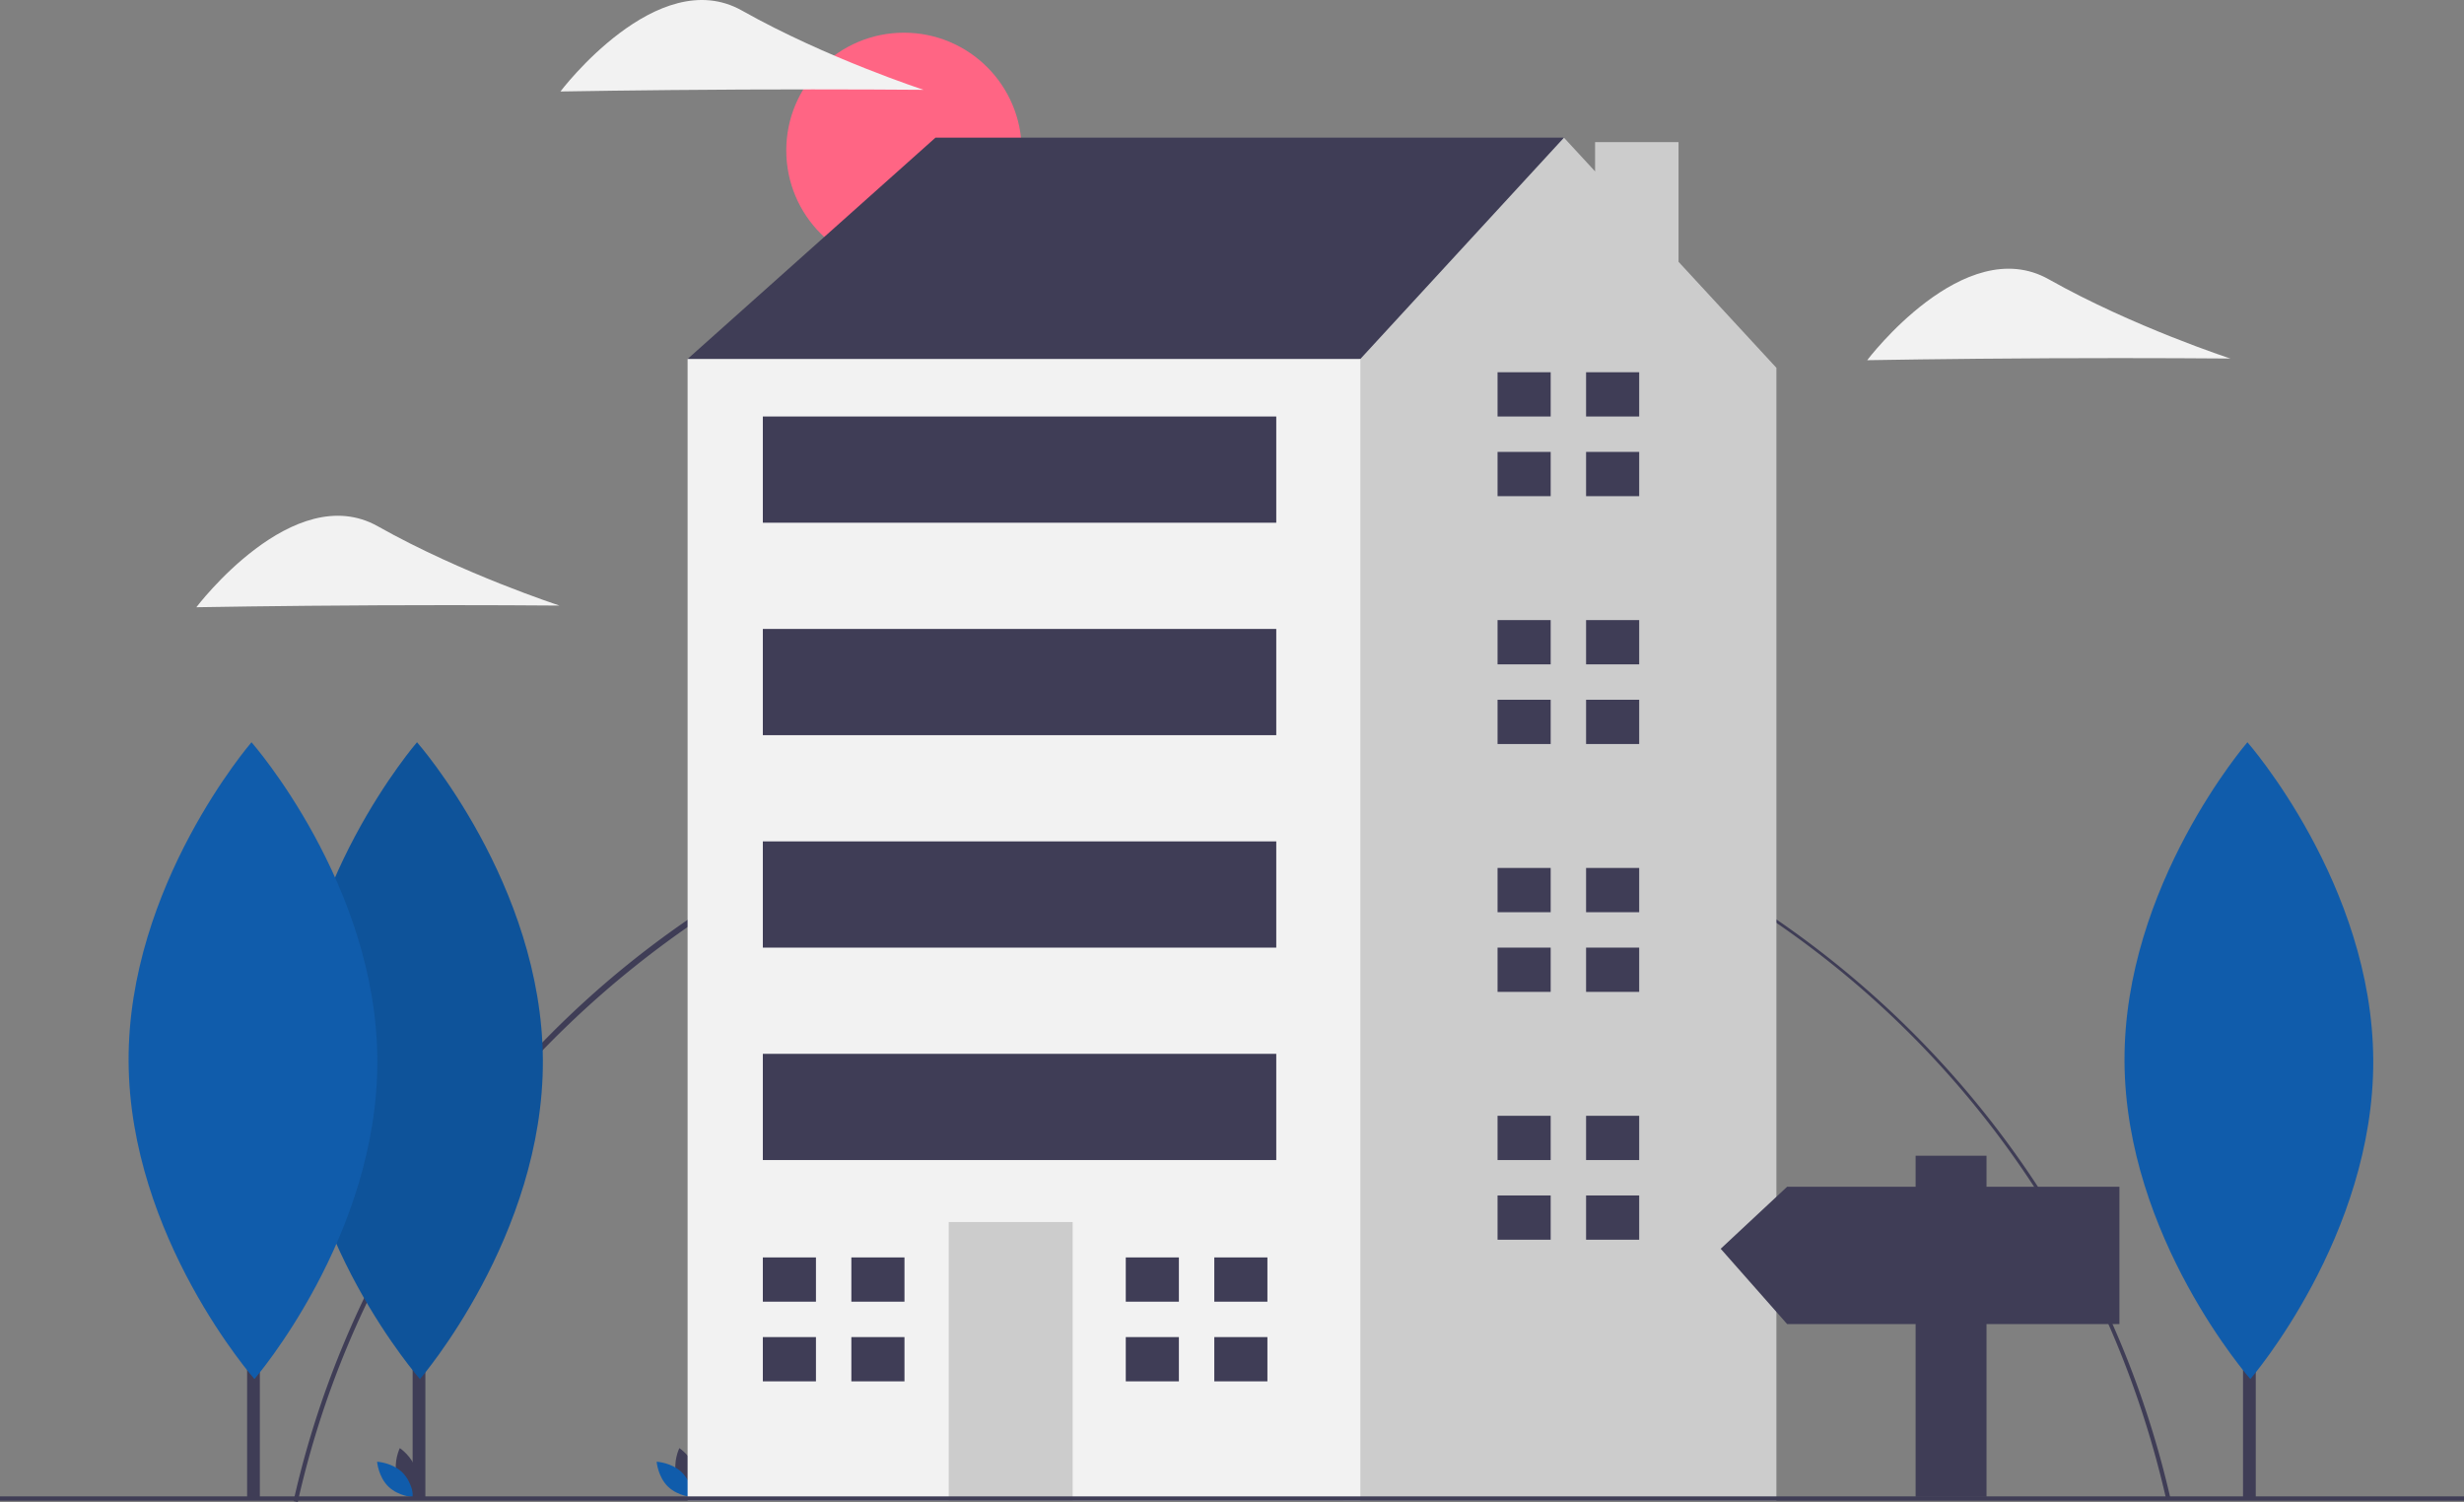 <?xml version="1.0" encoding="UTF-8"?>
<svg xmlns="http://www.w3.org/2000/svg" id="afdfd1e9-9b52-4ce3-aad9-0a68bb11f588" data-name="Layer 1" width="1137" height="693.112" viewBox="0 0 1137 693.112">
  <rect x="0" y="0" width="1137" height="693.112" fill="#808080" stroke="none"/>
  <title>coming home</title>
  <path d="M168.898,796.556l-1.951-.439c21.756-96.751,76.43-184.609,153.951-247.392A444.114,444.114,0,0,1,1033.053,794.936l-1.949.443C985.05,593.17,807.829,451.945,600.134,451.945,395.16,451.945,213.8,596.874,168.898,796.556Z" transform="translate(-31.5 -103.444)" fill="#3f3d56"></path>
  <circle cx="417.133" cy="69.403" r="54.315" fill="#ff6584"></circle>
  <path d="M214.631,784.217c1.694,6.262,7.496,10.14,7.496,10.14s3.056-6.274,1.362-12.536-7.496-10.14-7.496-10.14S212.937,777.955,214.631,784.217Z" transform="translate(-31.5 -103.444)" fill="#3f3d56"></path>
  <path d="M217.12,782.871c4.648,4.525,5.216,11.481,5.216,11.481s-6.968-.38-11.617-4.905-5.216-11.481-5.216-11.481S212.471,778.346,217.12,782.871Z" transform="translate(-31.5 -103.444)" fill="#105cab"></path>
  <path d="M343.631,784.217c1.694,6.262,7.496,10.14,7.496,10.14s3.056-6.274,1.362-12.536-7.496-10.14-7.496-10.14S341.937,777.955,343.631,784.217Z" transform="translate(-31.5 -103.444)" fill="#3f3d56"></path>
  <path d="M346.12,782.871c4.648,4.525,5.216,11.481,5.216,11.481s-6.968-.38-11.617-4.905-5.216-11.481-5.216-11.481S341.471,778.346,346.12,782.871Z" transform="translate(-31.5 -103.444)" fill="#105cab"></path>
  <polygon points="337.71 181.988 317.286 165.648 431.66 63.529 721.679 63.529 721.679 153.394 533.779 280.022 337.71 181.988" fill="#3f3d56"></polygon>
  <polygon points="774.556 120.812 774.556 65.569 736.05 65.569 736.05 79.098 721.679 63.529 627.729 165.648 590.966 190.157 533.964 606.62 619.93 692.585 819.714 692.585 819.714 169.733 774.556 120.812" fill="#ccc"></polygon>
  <rect x="317.286" y="165.648" width="310.443" height="526.936" fill="#f2f2f2"></rect>
  <rect x="437.787" y="563.914" width="57.187" height="128.671" fill="#ccc"></rect>
  <polygon points="376.515 600.677 376.515 580.253 352.007 580.253 352.007 600.677 374.473 600.677 376.515 600.677" fill="#3f3d56"></polygon>
  <polygon points="374.473 617.016 352.007 617.016 352.007 637.44 376.515 637.44 376.515 617.016 374.473 617.016" fill="#3f3d56"></polygon>
  <rect x="392.855" y="580.253" width="24.509" height="20.424" fill="#3f3d56"></rect>
  <rect x="392.855" y="617.016" width="24.509" height="20.424" fill="#3f3d56"></rect>
  <polygon points="543.991 600.677 543.991 580.253 519.483 580.253 519.483 600.677 541.949 600.677 543.991 600.677" fill="#3f3d56"></polygon>
  <polygon points="541.949 617.016 519.483 617.016 519.483 637.44 543.991 637.44 543.991 617.016 541.949 617.016" fill="#3f3d56"></polygon>
  <rect x="560.33" y="580.253" width="24.509" height="20.424" fill="#3f3d56"></rect>
  <rect x="560.33" y="617.016" width="24.509" height="20.424" fill="#3f3d56"></rect>
  <polygon points="715.552 192.199 715.552 171.776 691.043 171.776 691.043 192.199 713.51 192.199 715.552 192.199" fill="#3f3d56"></polygon>
  <polygon points="713.51 208.539 691.043 208.539 691.043 228.962 715.552 228.962 715.552 208.539 713.51 208.539" fill="#3f3d56"></polygon>
  <rect x="731.891" y="171.776" width="24.509" height="20.424" fill="#3f3d56"></rect>
  <rect x="731.891" y="208.539" width="24.509" height="20.424" fill="#3f3d56"></rect>
  <polygon points="715.552 306.573 715.552 286.149 691.043 286.149 691.043 306.573 713.51 306.573 715.552 306.573" fill="#3f3d56"></polygon>
  <polygon points="713.51 322.912 691.043 322.912 691.043 343.336 715.552 343.336 715.552 322.912 713.51 322.912" fill="#3f3d56"></polygon>
  <rect x="731.891" y="286.149" width="24.509" height="20.424" fill="#3f3d56"></rect>
  <rect x="731.891" y="322.912" width="24.509" height="20.424" fill="#3f3d56"></rect>
  <polygon points="715.552 420.947 715.552 400.523 691.043 400.523 691.043 420.947 713.51 420.947 715.552 420.947" fill="#3f3d56"></polygon>
  <polygon points="713.51 437.286 691.043 437.286 691.043 457.71 715.552 457.71 715.552 437.286 713.51 437.286" fill="#3f3d56"></polygon>
  <rect x="731.891" y="400.523" width="24.509" height="20.424" fill="#3f3d56"></rect>
  <rect x="731.891" y="437.286" width="24.509" height="20.424" fill="#3f3d56"></rect>
  <polygon points="715.552 535.321 715.552 514.897 691.043 514.897 691.043 535.321 713.51 535.321 715.552 535.321" fill="#3f3d56"></polygon>
  <polygon points="713.51 551.66 691.043 551.66 691.043 572.084 715.552 572.084 715.552 551.66 713.51 551.66" fill="#3f3d56"></polygon>
  <rect x="731.891" y="514.897" width="24.509" height="20.424" fill="#3f3d56"></rect>
  <rect x="731.891" y="551.66" width="24.509" height="20.424" fill="#3f3d56"></rect>
  <rect x="352.007" y="192.199" width="236.917" height="49.017" fill="#3f3d56"></rect>
  <rect x="352.007" y="290.234" width="236.917" height="49.017" fill="#3f3d56"></rect>
  <rect x="352.007" y="388.269" width="236.917" height="49.017" fill="#3f3d56"></rect>
  <rect x="352.007" y="486.304" width="236.917" height="49.017" fill="#3f3d56"></rect>
  <rect y="690.529" width="1137" height="2" fill="#3f3d56"></rect>
  <rect x="190.405" y="459.615" width="5.875" height="232.053" fill="#3f3d56"></rect>
  <path d="M281.997,592.631c.374,81.143-56.715,147.187-56.715,147.187s-57.695-65.515-58.069-146.658,56.715-147.187,56.715-147.187S281.623,511.488,281.997,592.631Z" transform="translate(-31.5 -103.444)" fill="#105cab"></path>
  <path d="M281.997,592.631c.374,81.143-56.715,147.187-56.715,147.187s-57.695-65.515-58.069-146.658,56.715-147.187,56.715-147.187S281.623,511.488,281.997,592.631Z" transform="translate(-31.5 -103.444)" opacity="0.1"></path>
  <rect x="114.033" y="459.615" width="5.875" height="232.053" fill="#3f3d56"></rect>
  <path d="M205.625,592.631c.374,81.143-56.715,147.187-56.715,147.187s-57.695-65.515-58.069-146.658,56.715-147.187,56.715-147.187S205.251,511.488,205.625,592.631Z" transform="translate(-31.5 -103.444)" fill="#105cab"></path>
  <path d="M977.054,268.764c-46.277.213-83.944.897-83.944.897s44.774-59.307,83.776-37.334,83.807,36.562,83.807,36.562S1023.331,268.551,977.054,268.764Z" transform="translate(-31.5 -103.444)" fill="#f2f2f2"></path>
  <path d="M206.054,382.764c-46.277.213-83.944.897-83.944.897s44.774-59.307,83.776-37.334,83.807,36.562,83.807,36.562S252.331,382.551,206.054,382.764Z" transform="translate(-31.5 -103.444)" fill="#f2f2f2"></path>
  <path d="M374.055,144.764c-46.277.213-83.944.897-83.944.897s44.774-59.307,83.776-37.334,83.807,36.562,83.807,36.562S420.331,144.551,374.055,144.764Z" transform="translate(-31.5 -103.444)" fill="#f2f2f2"></path>
  <rect x="1035.033" y="459.615" width="5.875" height="232.053" fill="#3f3d56"></rect>
  <path d="M1126.625,592.631c.374,81.143-56.715,147.187-56.715,147.187s-57.695-65.515-58.069-146.658,56.715-147.187,56.715-147.187S1126.251,511.488,1126.625,592.631Z" transform="translate(-31.5 -103.444)" fill="#105cab"></path>
  <polygon points="824.667 547.629 883.956 547.629 883.956 533.318 916.667 533.318 916.667 547.629 978 547.629 978 611.007 916.667 611.007 916.667 690.74 883.956 690.74 883.956 611.007 824.667 611.007 794 576.251 824.667 547.629" fill="#3f3d56"></polygon>
</svg>
